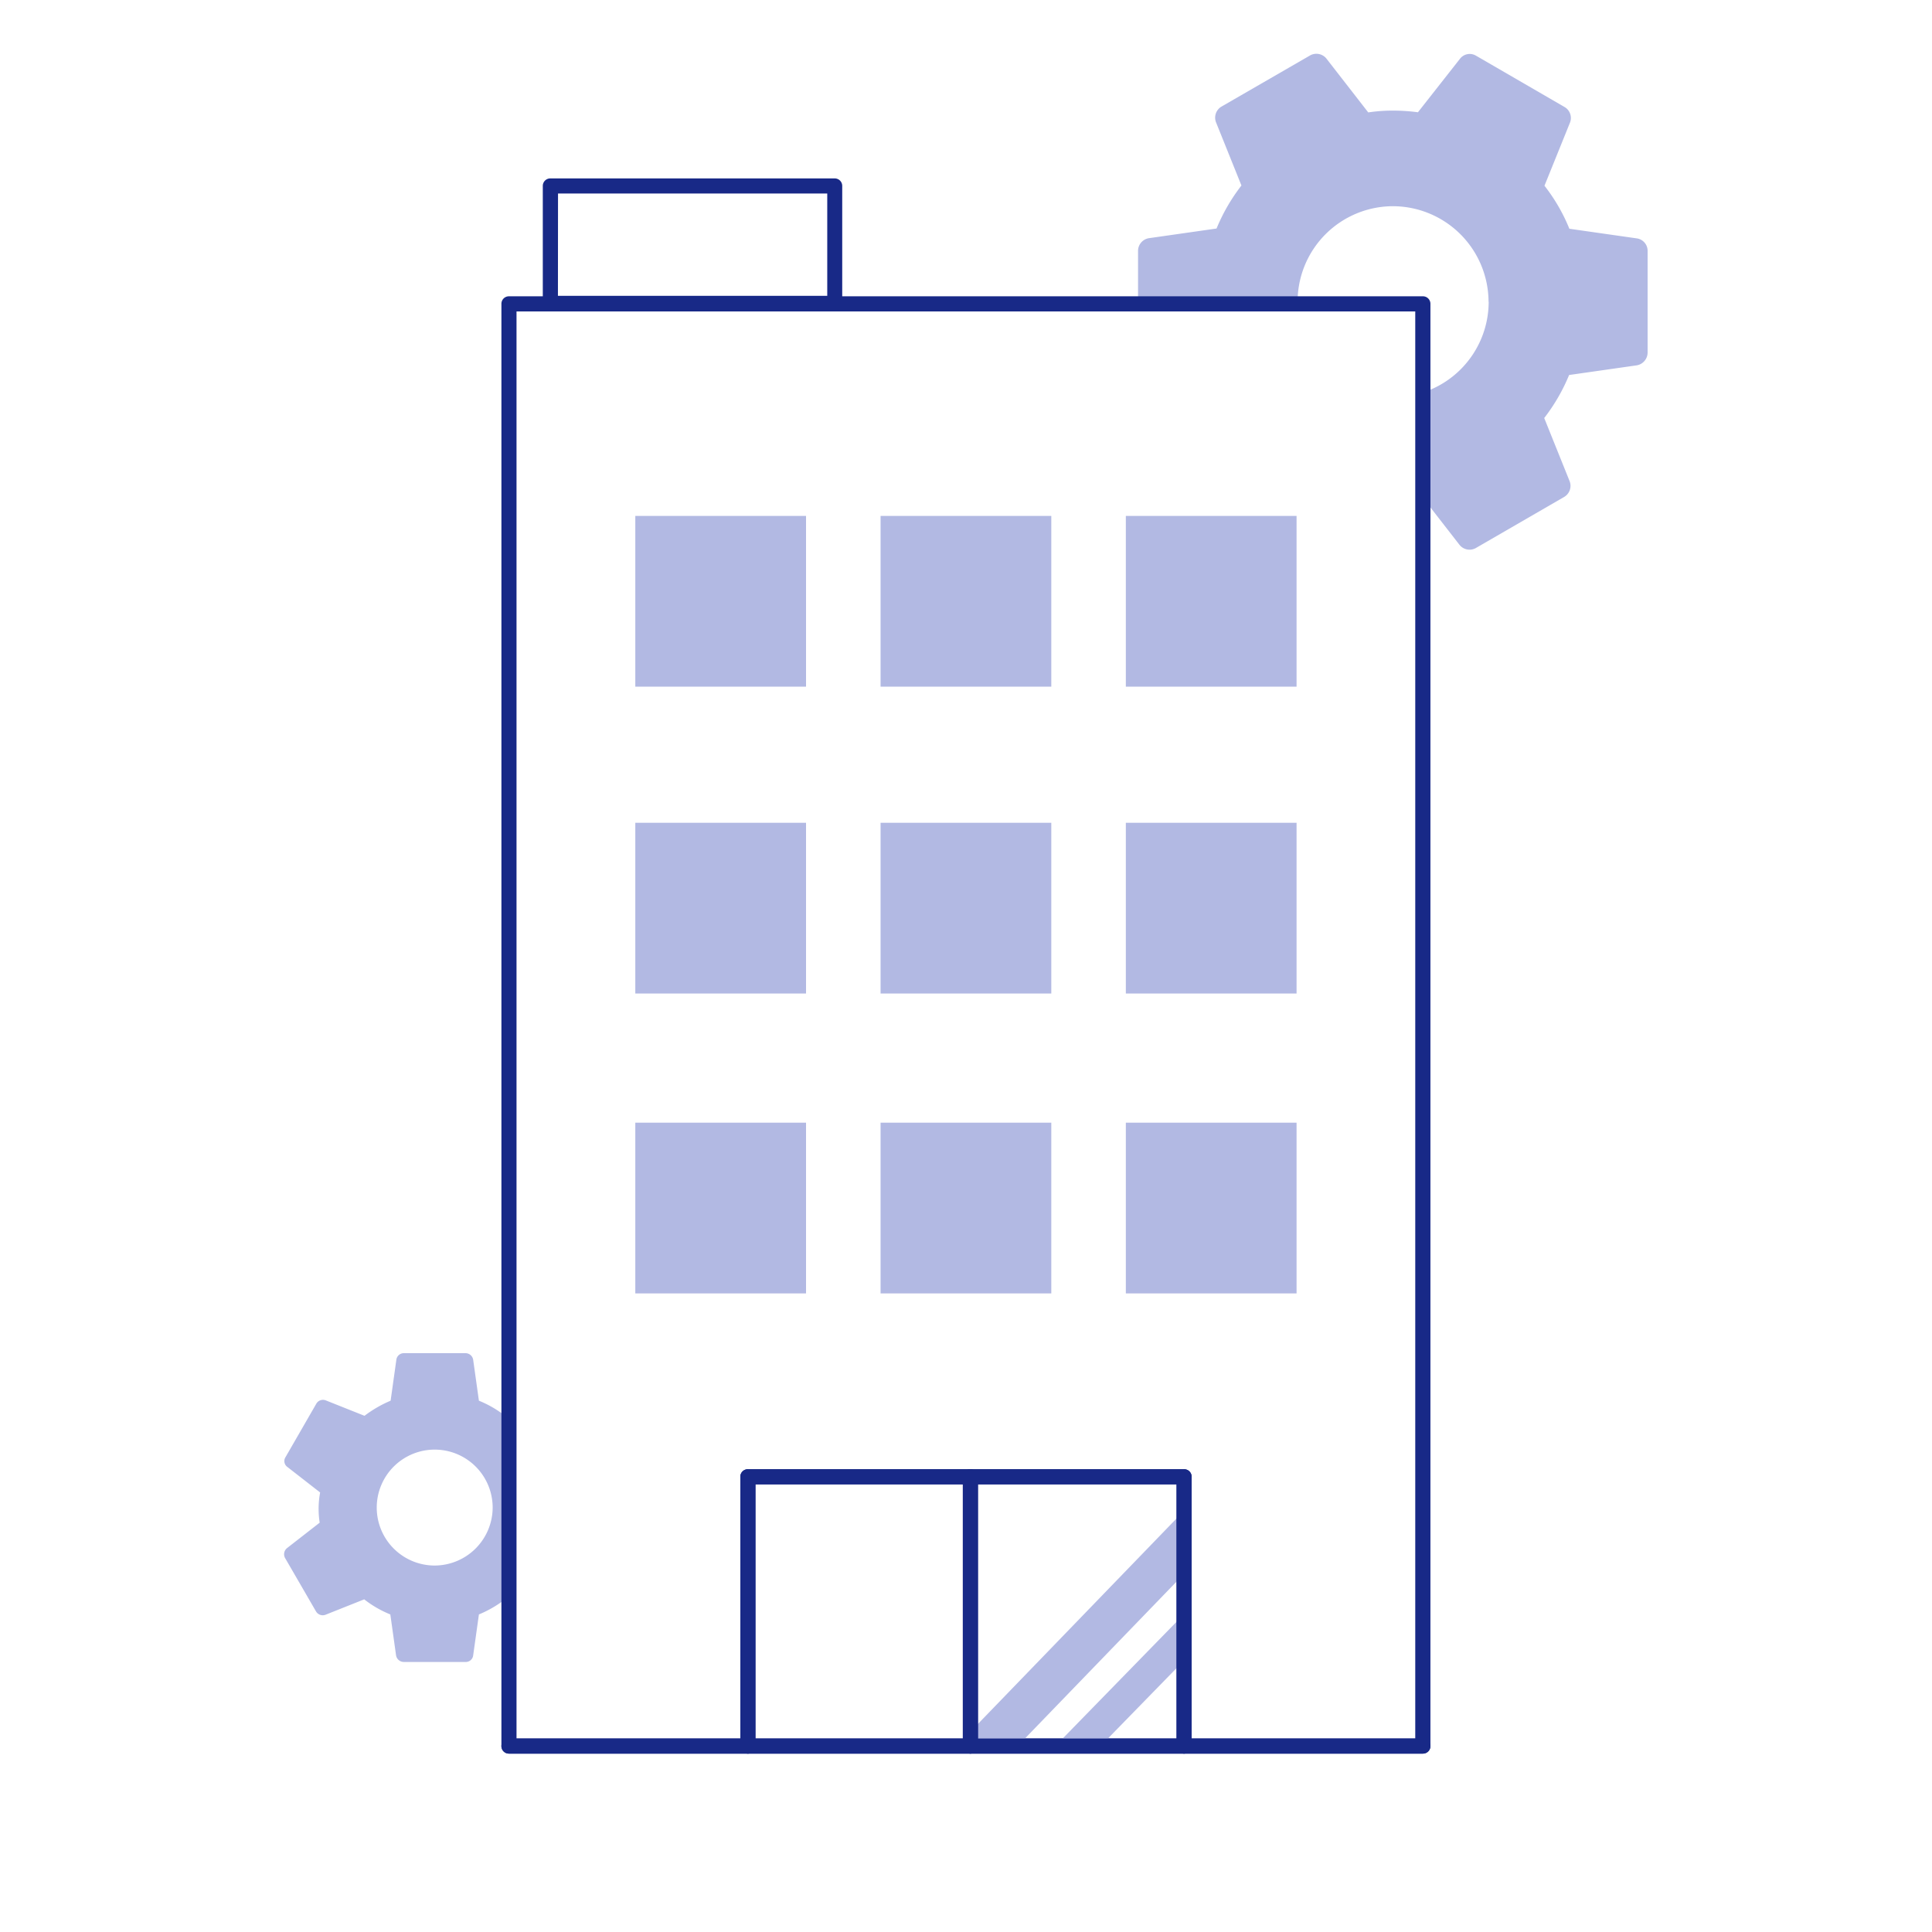 <svg xmlns="http://www.w3.org/2000/svg" width="60" height="60"><defs><clipPath id="a"><path d="M49.55 106.2v-8.36H63.1v8.36" transform="translate(-49.55 -97.84)" fill="none"/></clipPath></defs><path fill="#fff" d="M0 0h60v60H0z"/><path d="M17.072 47.288a3.76 3.76 0 0 0 .028-.469 3.025 3.025 0 0 0-.033-.469l1.017-.792a.245.245 0 0 0 .061-.3l-.961-1.659a.243.243 0 0 0-.3-.108l-1.2.478a3.325 3.325 0 0 0-.811-.469l-.178-1.27a.242.242 0 0 0-.239-.206h-1.913a.233.233 0 0 0-.234.206l-.178 1.27a3.737 3.737 0 0 0-.811.469l-1.2-.478a.239.239 0 0 0-.3.108l-.956 1.659a.224.224 0 0 0 .061.3l1.017.792a2.778 2.778 0 0 0-.014.938l-1.017.792a.245.245 0 0 0-.061.3l.961 1.659a.243.243 0 0 0 .3.108l1.2-.478a3.325 3.325 0 0 0 .811.469l.178 1.27a.245.245 0 0 0 .239.206h1.922a.23.23 0 0 0 .234-.206l.178-1.27a3.555 3.555 0 0 0 .811-.469l1.2.478a.239.239 0 0 0 .3-.108l.961-1.659a.232.232 0 0 0-.061-.3l-1-.792ZM13.5 48.619a1.8 1.8 0 1 1 1.8-1.8 1.807 1.807 0 0 1-1.8 1.8ZM44.038 3.487a5.843 5.843 0 0 0-.773-.052 5.087 5.087 0 0 0-.773.056l-1.3-1.673a.4.4 0 0 0-.5-.1l-2.747 1.586a.4.4 0 0 0-.183.488l.792 1.969a5.741 5.741 0 0 0-.773 1.336l-2.1.3a.4.4 0 0 0-.338.394v3.164a.393.393 0 0 0 .338.389l2.1.3a5.884 5.884 0 0 0 .773 1.336l-.792 1.969a.394.394 0 0 0 .183.488l2.737 1.567a.374.374 0 0 0 .5-.1l1.3-1.673a4.75 4.75 0 0 0 .773.075 5.271 5.271 0 0 0 .773-.056l1.3 1.673a.4.4 0 0 0 .5.1l2.738-1.584a.4.4 0 0 0 .183-.488l-.792-1.969a5.741 5.741 0 0 0 .773-1.336l2.1-.3a.405.405 0 0 0 .338-.394V7.79a.39.39 0 0 0-.33-.386l-2.1-.3a5.555 5.555 0 0 0-.773-1.336l.794-1.964a.394.394 0 0 0-.183-.488l-2.738-1.587a.381.381 0 0 0-.5.1l-1.3 1.654Zm2.194 5.883a2.967 2.967 0 1 1-2.972-2.966 2.977 2.977 0 0 1 2.968 2.966Z" fill="#b2b9e3"/><path fill="#fff" d="M15.811 9.436h28.383v44.789H15.811z"/><path d="M44.189 54.46H15.806a.232.232 0 0 1-.234-.234V9.436a.232.232 0 0 1 .234-.234h28.383a.232.232 0 0 1 .234.234v44.789a.232.232 0 0 1-.234.235Zm-28.148-.469h27.911V9.672H16.041Z" fill="#182987"/><path fill="#b2b9e3" d="M19.73 16.022h5.302v5.302H19.73zM27.347 16.022h5.302v5.302h-5.302zM34.964 16.022h5.302v5.302h-5.302zM19.73 25.552h5.302v5.302H19.73zM27.347 25.552h5.302v5.302h-5.302zM34.964 25.552h5.302v5.302h-5.302zM19.73 34.866h5.302v5.302H19.73zM27.347 34.866h5.302v5.302h-5.302zM34.964 34.866h5.302v5.302h-5.302z"/><g transform="translate(23.227 45.862)" clip-path="url(#a)" fill="#b2b9e3"><path d="m6.177 8.676 7.695-7.96.98.947-7.694 7.961zM9.488 9.863l-.8-.619 5.634-5.775.8.619Z"/></g><path d="M36.773 54.459a.232.232 0 0 1-.234-.234v-8.128H23.461v8.128a.234.234 0 0 1-.469 0v-8.363a.232.232 0 0 1 .234-.234h13.547a.232.232 0 0 1 .234.234v8.363a.232.232 0 0 1-.234.234Z" fill="#182987"/><path d="M30.136 54.459a.232.232 0 0 1-.234-.234v-8.363a.234.234 0 1 1 .469 0v8.363a.232.232 0 0 1-.235.234Z" fill="#182987"/><path fill="#fff" d="M17.1 5.775h8.831v3.647H17.1z"/><path d="M25.927 9.657h-8.836a.232.232 0 0 1-.234-.234V5.775a.232.232 0 0 1 .234-.234h8.831a.232.232 0 0 1 .234.234v3.646a.232.232 0 0 1-.229.236Zm-8.6-.469h8.364V6.01H17.33ZM36.773 54.459a.232.232 0 0 1-.234-.234v-8.128H23.461v8.128a.234.234 0 0 1-.469 0v-8.363a.232.232 0 0 1 .234-.234h13.547a.232.232 0 0 1 .234.234v8.363a.232.232 0 0 1-.234.234Z" fill="#182987"/><path d="M30.136 54.459a.232.232 0 0 1-.234-.234v-8.363a.234.234 0 1 1 .469 0v8.363a.232.232 0 0 1-.235.234Z" fill="#182987"/><path d="M44.189 54.46H15.806a.234.234 0 1 1 0-.469h28.383a.234.234 0 0 1 0 .469Z" fill="#182987"/></svg>